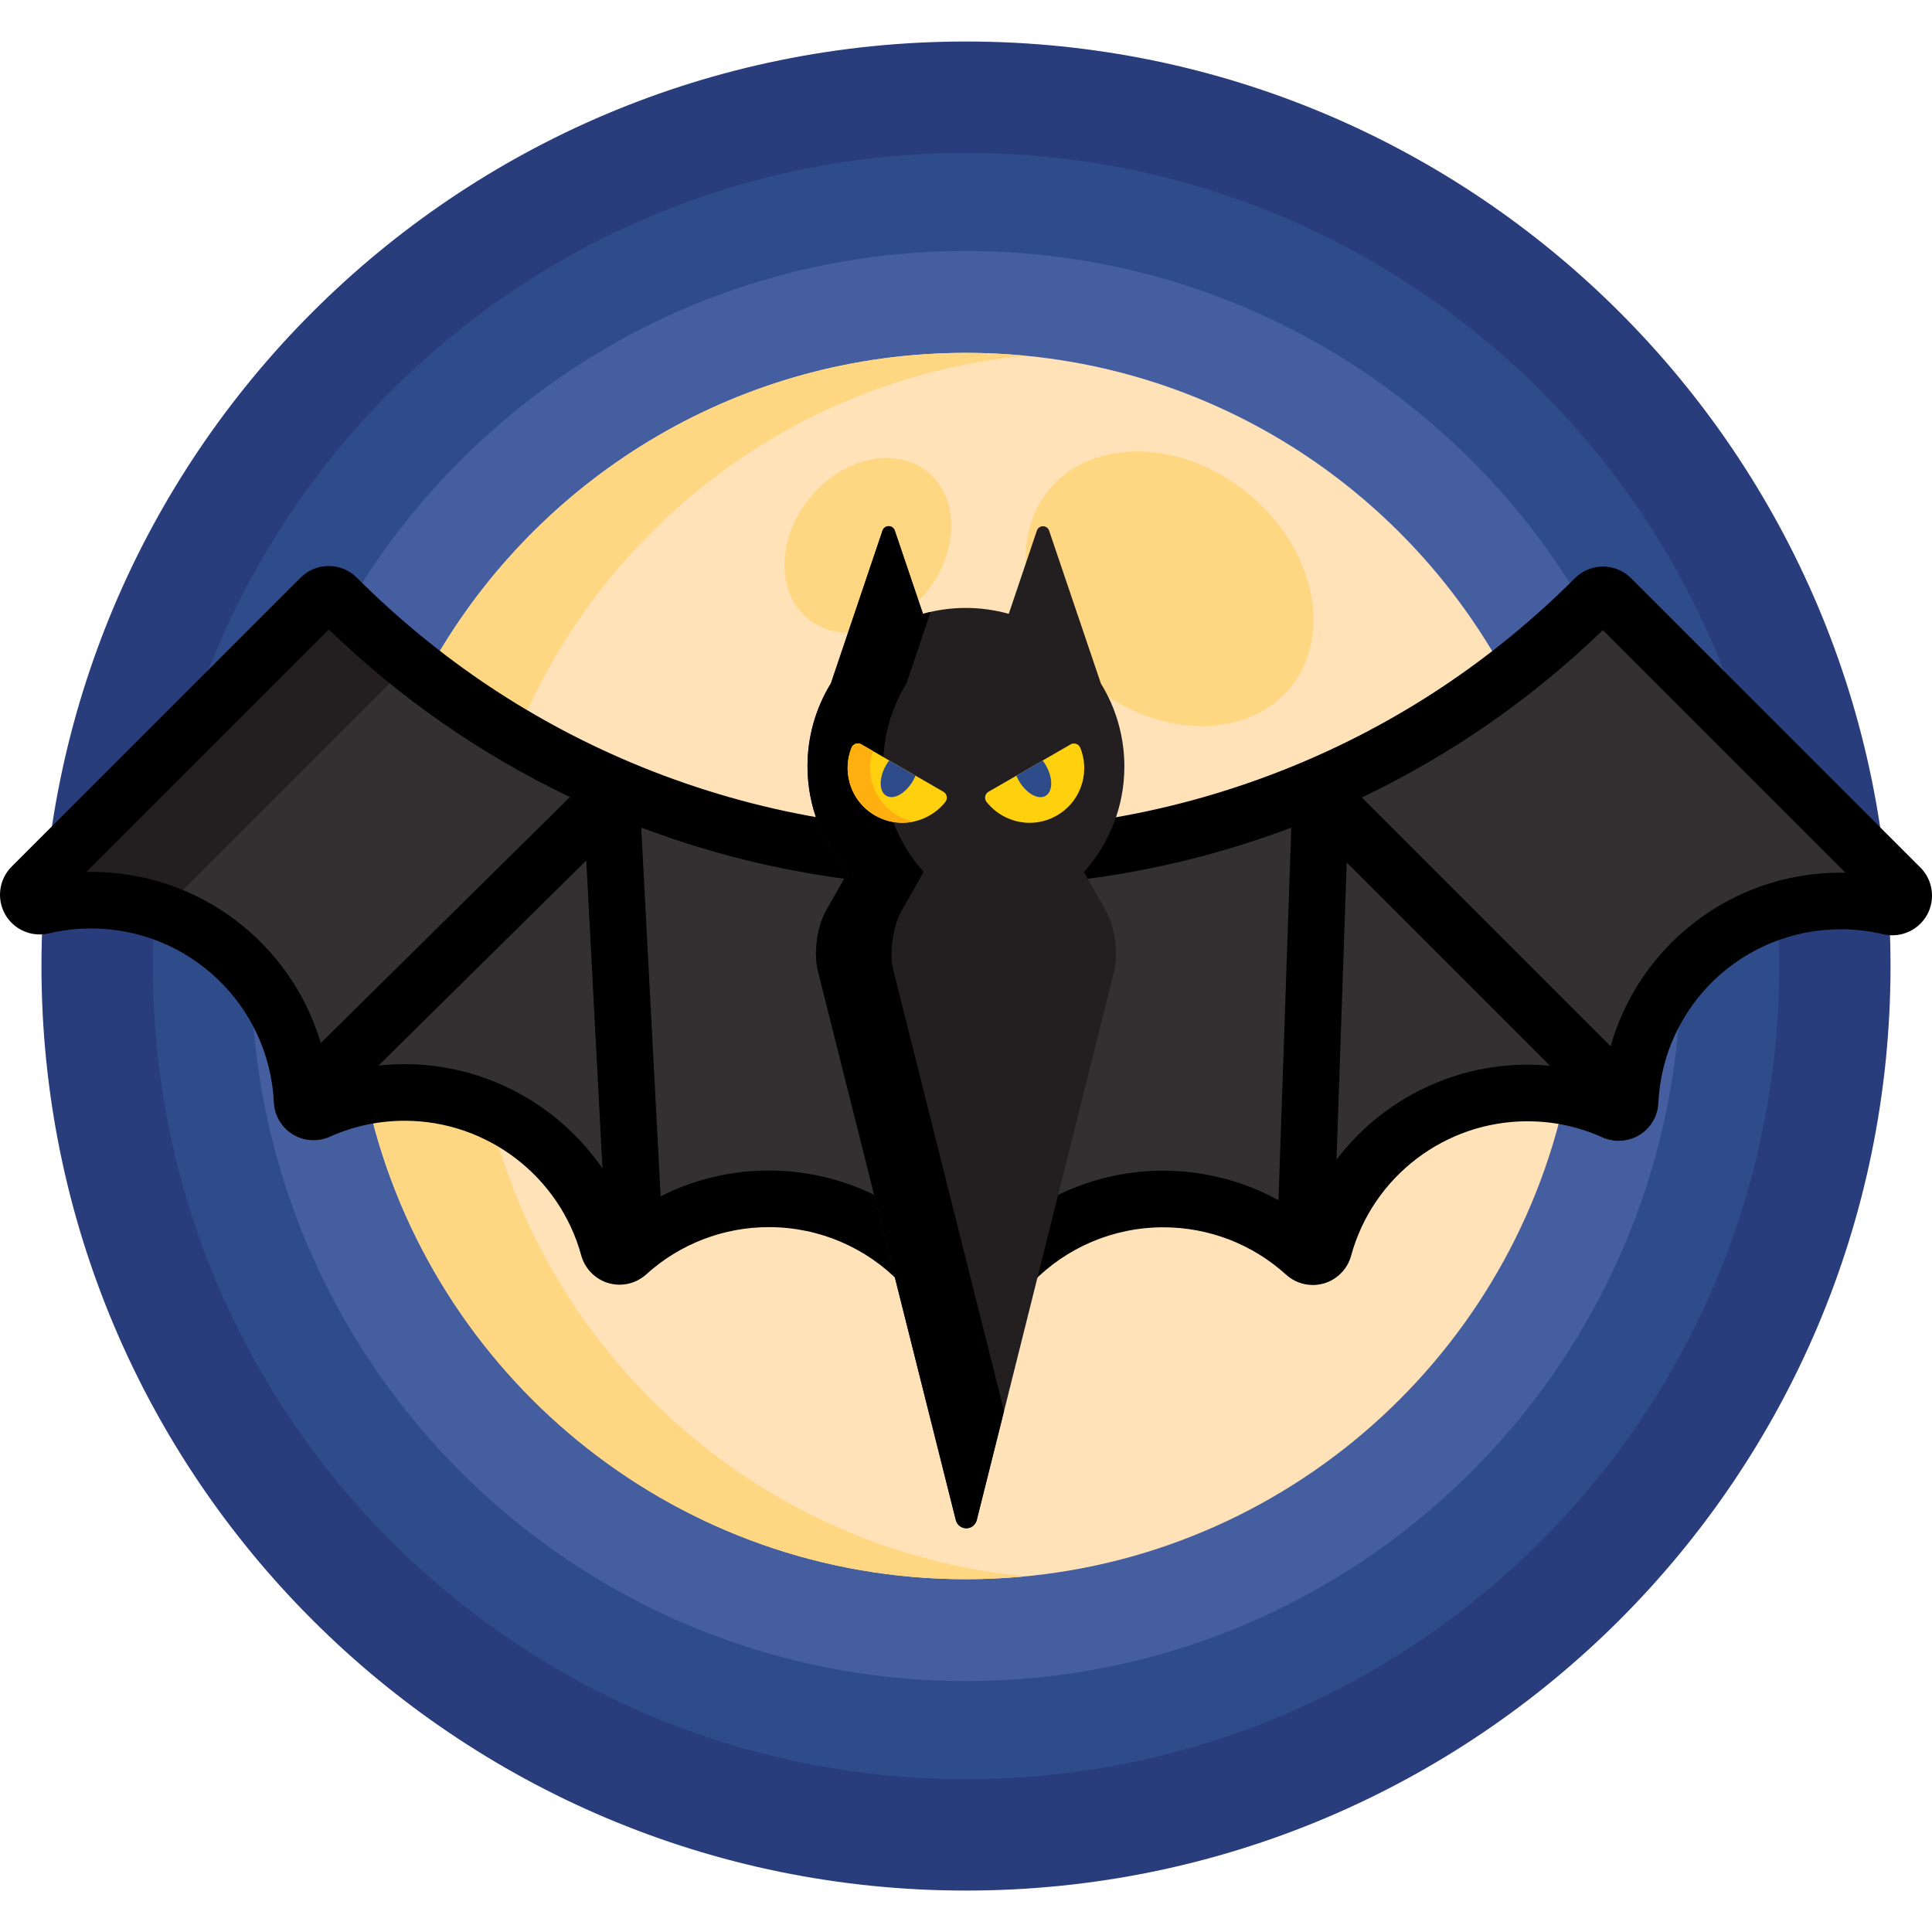 <svg height="511pt" viewBox="0 -10 512 511" width="511pt" xmlns="http://www.w3.org/2000/svg"><path d="m501.008 245.508c0 135.316-109.695 245.012-245.008 245.012-135.316 0-245.012-109.695-245.012-245.012 0-135.312 109.695-245.008 245.012-245.008 135.312 0 245.008 109.695 245.008 245.008zm0 0" fill="#293d7c"/><path d="m80.379 143.281c1.797-1.797 4.188-2.789 6.727-2.789 2.547 0 4.941.992 6.742 2.793 21.895 21.898 47.422 38.855 75.863 50.398 14.914 6.055 30.5 10.539 46.332 13.328l1.664.293-.543-1.602c-1.438-4.223-2.168-8.645-2.168-13.137 0-7.59 2.094-15.004 6.055-21.441l.062-.098 13.715-40.605c.098-.289.367-.484.672-.484.309 0 .582.195.68.484l7.773 22.961.914-.254c3.605-1.012 7.336-1.523 11.086-1.523 3.766.004 7.5.52 11.109 1.535l.914.258 7.75-22.957c.098-.289.371-.484.676-.484.309 0 .582.195.68.488l13.754 40.617.059.098c3.973 6.445 6.07 13.863 6.074 21.449.004 4.492-.723 8.914-2.156 13.141l-.543 1.598 1.664-.293c15.832-2.773 31.422-7.246 46.336-13.289 28.426-11.516 53.934-28.449 75.816-50.328 1.793-1.797 4.184-2.785 6.73-2.785s4.941.996 6.738 2.797l26.195 26.195c-30.695-81.586-109.438-139.633-201.75-139.633-92.172 0-170.812 57.871-201.605 139.254zm0 0" fill="#2e4c89"/><path d="m438.477 281.77c-.145 3.145-1.836 6.008-4.523 7.66-1.504.914-3.234 1.398-5.004 1.398-1.34 0-2.688-.289-3.891-.832-6.391-2.879-13.215-4.34-20.289-4.344-22.242 0-41.848 14.957-47.68 36.375-.855 3.168-3.352 5.707-6.512 6.633-.855.25-1.746.379-2.637.383-2.391-.004-4.672-.879-6.426-2.465-9.117-8.27-20.914-12.824-33.219-12.828-12.75 0-24.844 4.824-34.051 13.586l-.207.199-16.164 64.578c-.207.824-.945 1.402-1.797 1.402-.855 0-1.594-.578-1.805-1.406l-16.219-64.582-.211-.199c-9.219-8.785-21.32-13.625-34.074-13.629-12.312 0-24.098 4.543-33.191 12.789-1.766 1.59-4.039 2.469-6.395 2.469-.906-.004-1.809-.133-2.664-.383-3.156-.918-5.652-3.457-6.523-6.625-5.855-21.441-25.484-36.426-47.727-36.438-7.078 0-13.898 1.457-20.277 4.328-1.199.535-2.547.82-3.895.82-1.793 0-3.527-.484-5.008-1.398-2.68-1.641-4.367-4.5-4.516-7.648-.996-20.605-14.461-37.73-32.906-44.242-.102 2.699-.168 5.41-.168 8.137 0 119.02 96.48 215.5 215.496 215.5 119.02 0 215.5-96.48 215.5-215.5 0-2.656-.066-5.301-.16-7.938-18.438 6.5-31.883 23.605-32.859 44.199zm0 0" fill="#2e4c89"/><path d="m438.477 281.77c-.145 3.145-1.836 6.008-4.523 7.66-1.504.914-3.234 1.398-5.004 1.398-1.34 0-2.688-.289-3.891-.832-6.391-2.879-13.215-4.34-20.289-4.344-22.242 0-41.848 14.957-47.68 36.375-.855 3.168-3.352 5.707-6.512 6.633-.855.25-1.746.379-2.637.383-2.391-.004-4.672-.879-6.426-2.465-9.117-8.27-20.914-12.824-33.219-12.828-12.75 0-24.844 4.824-34.051 13.586l-.207.199-16.164 64.578c-.207.824-.945 1.402-1.797 1.402-.855 0-1.594-.578-1.805-1.406l-16.219-64.582-.211-.199c-9.219-8.785-21.32-13.625-34.074-13.629-12.312 0-24.098 4.543-33.191 12.789-1.766 1.59-4.039 2.469-6.395 2.469-.906-.004-1.809-.133-2.664-.383-3.156-.918-5.652-3.457-6.523-6.625-5.855-21.441-25.484-36.426-47.727-36.438-7.078 0-13.898 1.457-20.277 4.328-1.199.535-2.547.82-3.895.82-1.793 0-3.527-.484-5.008-1.398-2.68-1.641-4.367-4.5-4.516-7.648-.395-8.148-2.742-15.754-6.574-22.371 7.035 98.246 88.961 175.766 188.996 175.766 99.949 0 181.82-77.383 188.984-175.508-3.797 6.594-6.121 14.16-6.504 22.27zm0 0" fill="#445ea0"/><path d="m169.711 193.684c14.914 6.055 30.504 10.539 46.332 13.328l1.664.293-.543-1.602c-1.438-4.223-2.164-8.641-2.168-13.137 0-7.586 2.094-15 6.059-21.441l.059-.094 13.715-40.609c.098-.289.367-.48.676-.48s.578.191.676.484l7.777 22.961.91-.258c3.605-1.012 7.336-1.523 11.086-1.523 3.766.004 7.5.52 11.109 1.535l.914.258 7.754-22.957c.098-.289.367-.48.672-.48.309 0 .582.195.68.484l13.754 40.621.062.094c3.969 6.445 6.066 13.863 6.07 21.449.004 4.496-.723 8.914-2.156 13.141l-.543 1.598 1.664-.293c15.832-2.773 31.422-7.246 46.336-13.285 27.785-11.258 52.773-27.707 74.324-48.875-33.52-53.391-92.906-88.883-160.594-88.883-67.664 0-127.035 35.473-160.562 88.828 21.543 21.141 46.512 37.578 74.273 48.844zm0 0" fill="#445ea0"/><path d="m404.77 285.652c-22.242 0-41.848 14.957-47.68 36.375-.855 3.168-3.352 5.707-6.512 6.633-.855.25-1.746.379-2.641.383-2.387-.004-4.672-.879-6.426-2.465-9.113-8.27-20.91-12.824-33.215-12.828-12.75 0-24.844 4.824-34.051 13.586l-.211.199-16.16 64.578c-.207.824-.945 1.402-1.797 1.402-.855 0-1.598-.578-1.805-1.406l-16.219-64.582-.211-.199c-9.219-8.785-21.324-13.625-34.078-13.629-12.309 0-24.094 4.543-33.188 12.789-1.766 1.59-4.039 2.469-6.395 2.469-.91-.004-1.809-.133-2.668-.383-3.152-.918-5.652-3.457-6.52-6.625-5.855-21.441-25.484-36.426-47.727-36.438-2.922 0-5.797.262-8.617.754 18.086 70.02 81.676 121.742 157.344 121.742 75.621 0 139.176-51.656 157.309-121.609-2.793-.488-5.641-.746-8.535-.746zm0 0" fill="#ffe2b8"/><path d="m169.711 193.684c14.914 6.055 30.504 10.539 46.332 13.328l1.664.293-.543-1.602c-1.438-4.223-2.164-8.641-2.168-13.137 0-7.586 2.094-15 6.059-21.441l.059-.094 13.715-40.609c.098-.289.367-.48.676-.48s.578.191.676.484l7.777 22.961.91-.258c3.605-1.012 7.336-1.523 11.086-1.523 3.766.004 7.5.52 11.109 1.535l.914.258 7.754-22.957c.098-.289.367-.48.672-.48.309 0 .582.195.68.484l13.754 40.621.062.094c3.969 6.445 6.066 13.863 6.07 21.449.004 4.496-.723 8.914-2.156 13.141l-.543 1.598 1.664-.293c15.832-2.773 31.422-7.246 46.336-13.285 19.32-7.828 37.289-18.168 53.691-30.852-28.285-47.828-80.371-79.906-139.961-79.906-59.562 0-111.633 32.051-139.922 79.844 16.387 12.664 34.336 22.996 53.633 30.828zm0 0" fill="#ffe2b8"/><g fill="#ffd782"><path d="m131.766 292.047c-7.297-4.172-15.688-6.531-24.496-6.535-2.922 0-5.793.262-8.613.754 18.086 70.023 81.672 121.742 157.344 121.742 5.312 0 10.562-.262 15.746-.762-66.578-6.402-121.41-52.98-139.98-115.199zm0 0"/><path d="m139.348 178.648c23.434-51.848 73.289-89.191 132.398-94.879-5.184-.496-10.434-.762-15.746-.762-59.562 0-111.633 32.051-139.926 79.844 7.441 5.754 15.207 11.027 23.273 15.797zm0 0"/><path d="m330.629 120.172c-17.695-14.426-41.305-14.766-52.727-.758-4.957 6.086-6.801 13.875-5.852 21.926l3.68-10.898c.098-.289.367-.484.672-.484.309 0 .582.195.68.488l13.754 40.617.062.098c.348.57.668 1.152.984 1.738 17.348 12.426 39.242 12.098 50.109-1.234 11.422-14.012 6.332-37.062-11.363-51.492zm0 0"/><path d="m225.797 157.156 9.031-26.734c.098-.289.367-.48.672-.48.309 0 .582.191.68.484l6.473 19.105c.957-.91 1.875-1.895 2.738-2.957 8.762-10.746 8.965-25.078.461-32.012-8.508-6.934-22.504-3.844-31.266 6.898-8.758 10.746-8.965 25.078-.457 32.016 3.277 2.672 7.375 3.848 11.668 3.68zm0 0"/></g><path d="m217.699 246.469c-1.098-4.371-.188-11.113 2.031-15.027l6.234-11.004-.48-.535c-1.527-1.707-2.895-3.527-4.105-5.43-18.52-2.734-36.625-7.664-54.113-14.766-29.254-11.875-55.5-29.312-78.02-51.828-.566-.57-1.336-.887-2.137-.883-.801-.004-1.57.312-2.137.879l-76.598 76.602c-.953.957-1.16 2.43-.5 3.613.539.965 1.559 1.543 2.637 1.547.23 0 .465-.027.699-.082 4.227-1 8.586-1.508 12.953-1.508 29.902.016 54.461 23.406 55.902 53.254.047.996.586 1.906 1.438 2.43.484.297 1.031.445 1.578.445.422 0 .848-.086 1.242-.262 7.23-3.258 14.949-4.906 22.949-4.902 25.164.012 47.367 16.961 53.992 41.219.277 1.012 1.062 1.812 2.07 2.105.277.078.562.117.844.121.742 0 1.465-.273 2.031-.781 10.297-9.344 23.641-14.484 37.559-14.477 11.539.004 22.5 3.527 31.641 9.797zm0 0" fill="#333031"/><path d="m503.625 224.711-76.676-76.676c-.586-.586-1.359-.883-2.133-.887-.777 0-1.551.297-2.137.883-22.5 22.5-48.73 39.914-77.973 51.758-17.484 7.086-35.586 12-54.102 14.715-1.211 1.902-2.57 3.723-4.098 5.426l-.48.535 6.242 11.008c2.223 3.922 3.141 10.664 2.051 15.031l-17.648 70.512c9.133-6.262 20.09-9.773 31.629-9.77 13.922.008 27.266 5.16 37.574 14.512.566.508 1.289.781 2.031.781.281 0 .566-.039.844-.117 1.008-.297 1.793-1.09 2.066-2.105 6.605-24.25 28.793-41.176 53.957-41.168 7.996.004 15.719 1.66 22.953 4.922.395.176.82.266 1.242.266.547 0 1.094-.148 1.574-.441.855-.527 1.395-1.434 1.441-2.434 1.414-29.844 25.945-53.211 55.852-53.199 4.367.004 8.727.516 12.953 1.52.234.051.469.082.699.082 1.078 0 2.094-.578 2.637-1.547.66-1.18.453-2.652-.5-3.605zm0 0" fill="#333031"/><path d="m108.621 165.242c-6.727-5.402-13.195-11.184-19.371-17.363-.57-.566-1.34-.887-2.137-.883-.805-.004-1.57.316-2.137.883l-76.602 76.598c-.953.957-1.16 2.43-.5 3.613.539.965 1.559 1.543 2.637 1.547.23 0 .465-.027.699-.082 4.227-1 8.586-1.508 12.953-1.508 6.48.004 12.715 1.109 18.516 3.141zm0 0" fill="#231f20"/><path d="m232.836 306.734c-8.824-4.543-18.75-7.031-29.086-7.035-10.07 0-19.871 2.375-28.672 6.844l-5.145-97.734c17.766 6.719 36.113 11.289 54.859 13.695l1.172-2.066-.48-.535c-3.609-4.027-6.344-8.672-8.117-13.66-16.152-2.762-31.961-7.266-47.281-13.48-28.316-11.496-53.73-28.379-75.531-50.184-1.988-1.988-4.625-3.082-7.449-3.082-2.805 0-5.445 1.094-7.434 3.078l-76.605 76.602c-3.305 3.312-4.023 8.48-1.742 12.566 1.852 3.324 5.371 5.391 9.188 5.395.805 0 1.613-.094 2.426-.281 3.66-.867 7.434-1.309 11.223-1.309 25.902.016 47.168 20.27 48.418 46.113.164 3.48 2.039 6.645 4.988 8.453 2.902 1.789 6.664 2.055 9.84.637 6.246-2.812 12.922-4.238 19.863-4.238 21.797.012 41.027 14.688 46.766 35.699.961 3.504 3.723 6.309 7.207 7.324.949.277 1.934.418 2.945.422 2.602 0 5.105-.965 7.062-2.727 8.91-8.082 20.453-12.531 32.52-12.531 13.328.004 25.766 5.426 34.758 14.695zm-147.828-40.82c-7.805-26.352-32.148-45.352-60.855-45.363-.418 0-.836.004-1.254.012l64.238-64.242c18.961 18.297 40.398 33.172 63.906 44.406zm22.242 5.598c-2.34 0-4.656.137-6.953.387l55.074-54.367 4.297 81.656c-11.602-16.918-31.062-27.664-52.418-27.676zm0 0"/><path d="m508.93 219.406-76.668-76.664c-1.984-1.992-4.625-3.09-7.445-3.094-2.816 0-5.461 1.094-7.441 3.078-21.785 21.785-47.18 38.645-75.48 50.113-15.32 6.203-31.129 10.695-47.285 13.441-1.77 4.984-4.496 9.629-8.102 13.648l-.477.535 1.172 2.066c18.797-2.398 37.191-6.973 55-13.707l-3.391 98.754c-9.277-5.098-19.746-7.824-30.543-7.832-10.316 0-20.223 2.484-29.031 7.016l-5.664 22.637c8.977-9.246 21.398-14.648 34.727-14.648 12.055.004 23.609 4.465 32.543 12.566 1.941 1.754 4.445 2.723 7.102 2.727.988-.004 1.965-.148 2.914-.422 3.496-1.023 6.254-3.84 7.195-7.332 5.715-20.984 24.918-35.637 46.715-35.637 6.93.004 13.617 1.434 19.879 4.258 3.125 1.41 6.832 1.195 9.828-.625 2.973-1.828 4.84-4.996 5-8.469 1.223-25.82 22.457-46.051 48.355-46.051 3.785 0 7.562.445 11.277 1.324.781.18 1.578.273 2.383.273 3.801 0 7.32-2.062 9.191-5.398 2.273-4.09 1.551-9.254-1.754-12.559zm-104.176 52.242c-20.27 0-38.824 9.695-50.562 25.172l2.703-78.758 53.883 53.879c-1.992-.184-4-.289-6.023-.293zm83.059-50.883c-28.938 0-53.434 19.309-60.988 46.012l-65.938-65.941c23.504-11.207 44.941-26.07 63.898-44.359l64.297 64.301c-.422-.008-.848-.012-1.27-.012zm0 0"/><path d="m287.254 220.594c6.66-7.43 10.719-17.238 10.715-27.984-.004-7.777-2.152-15.367-6.223-21.977l-13.719-40.508c-.23-.699-.891-1.168-1.625-1.168-.73 0-1.387.469-1.621 1.164l-7.449 22.055c-3.699-1.039-7.516-1.566-11.367-1.57-3.852-.004-7.664.523-11.367 1.562l-7.469-22.062c-.234-.695-.891-1.164-1.625-1.164-.734-.004-1.387.465-1.625 1.16l-13.68 40.5c-4.062 6.602-6.203 14.191-6.203 21.969.004 10.746 4.074 20.559 10.742 27.996l-5.875 10.379c-2.328 4.109-3.285 11.184-2.137 15.766l36.578 145.641c.32 1.27 1.461 2.16 2.773 2.16 1.309.004 2.449-.887 2.77-2.156l36.441-145.609c1.148-4.582.184-11.652-2.145-15.766zm0 0" fill="#231f20"/><path d="m236.762 246.711c-1.152-4.582-.195-11.656 2.133-15.766l5.879-10.379c-3.449-3.84-6.191-8.324-8.047-13.238-1.691-.289-3.336-.867-4.836-1.734-3.355-1.938-5.754-5.066-6.758-8.809-.82-3.062-.637-6.219.535-9.137.199-.488.594-.867 1.09-1.039.191-.066.395-.098.594-.098.312 0 .625.082.906.242l5.855 3.383c.398-6.918 2.48-13.625 6.121-19.535l6.391-18.934c-.676.156-1.355.309-2.027.496l-7.473-22.059c-.234-.699-.891-1.168-1.621-1.168-.738 0-1.391.465-1.625 1.164l-13.68 40.5c-4.062 6.602-6.203 14.191-6.203 21.965.004 10.746 4.074 20.562 10.742 28l-5.879 10.379c-2.324 4.105-3.281 11.18-2.133 15.766l36.578 145.637c.32 1.273 1.461 2.164 2.773 2.164 1.309 0 2.449-.891 2.766-2.16l7.234-28.902zm0 0"/><path d="m272.852 207.555c-4.406 0-8.672-2.07-11.406-5.535-.324-.414-.453-.945-.355-1.465.098-.516.418-.961.871-1.227l21.742-12.547c.277-.164.594-.242.91-.242.195 0 .395.035.586.098.5.172.895.551 1.094 1.039 1.176 2.922 1.363 6.078.543 9.141-1 3.738-3.398 6.863-6.75 8.797-2.199 1.273-4.699 1.945-7.234 1.941zm0 0" fill="#ffd00d"/><path d="m270.012 196.414c1.934 3.352 5.102 5.145 7.07 4.004 1.977-1.141 2.004-4.777.07-8.125-.258-.445-.539-.863-.836-1.254l-6.977 4.027c.191.449.414.902.672 1.348zm0 0" fill="#2e4c89"/><path d="m239.129 207.543c-2.531-.004-5.031-.676-7.234-1.949-3.355-1.938-5.758-5.066-6.762-8.809-.82-3.059-.637-6.219.539-9.137.195-.488.594-.863 1.086-1.039.195-.066.395-.098.594-.098.312 0 .625.082.906.246l21.754 12.566c.457.262.773.711.875 1.227.102.516-.031 1.051-.355 1.465-2.734 3.461-6.996 5.527-11.402 5.527zm0 0" fill="#ffd00d"/><path d="m237.859 205.594c-3.355-1.938-5.758-5.066-6.762-8.809-.738-2.758-.656-5.59.227-8.258l-3.066-1.77c-.281-.164-.594-.246-.906-.246-.199 0-.398.031-.594.098-.492.176-.891.551-1.086 1.039-1.176 2.918-1.359 6.078-.539 9.137 1.004 3.742 3.402 6.871 6.762 8.809 2.203 1.273 4.703 1.945 7.234 1.949 1 0 1.992-.121 2.965-.328-1.48-.312-2.91-.855-4.234-1.621zm0 0" fill="#ffaf10"/><path d="m241.961 196.402c-1.93 3.348-5.098 5.137-7.07 3.996-1.977-1.141-2.008-4.777-.074-8.125.254-.445.535-.863.832-1.25l6.977 4.035c-.184.449-.406.898-.664 1.344zm0 0" fill="#2e4c89"/></svg>